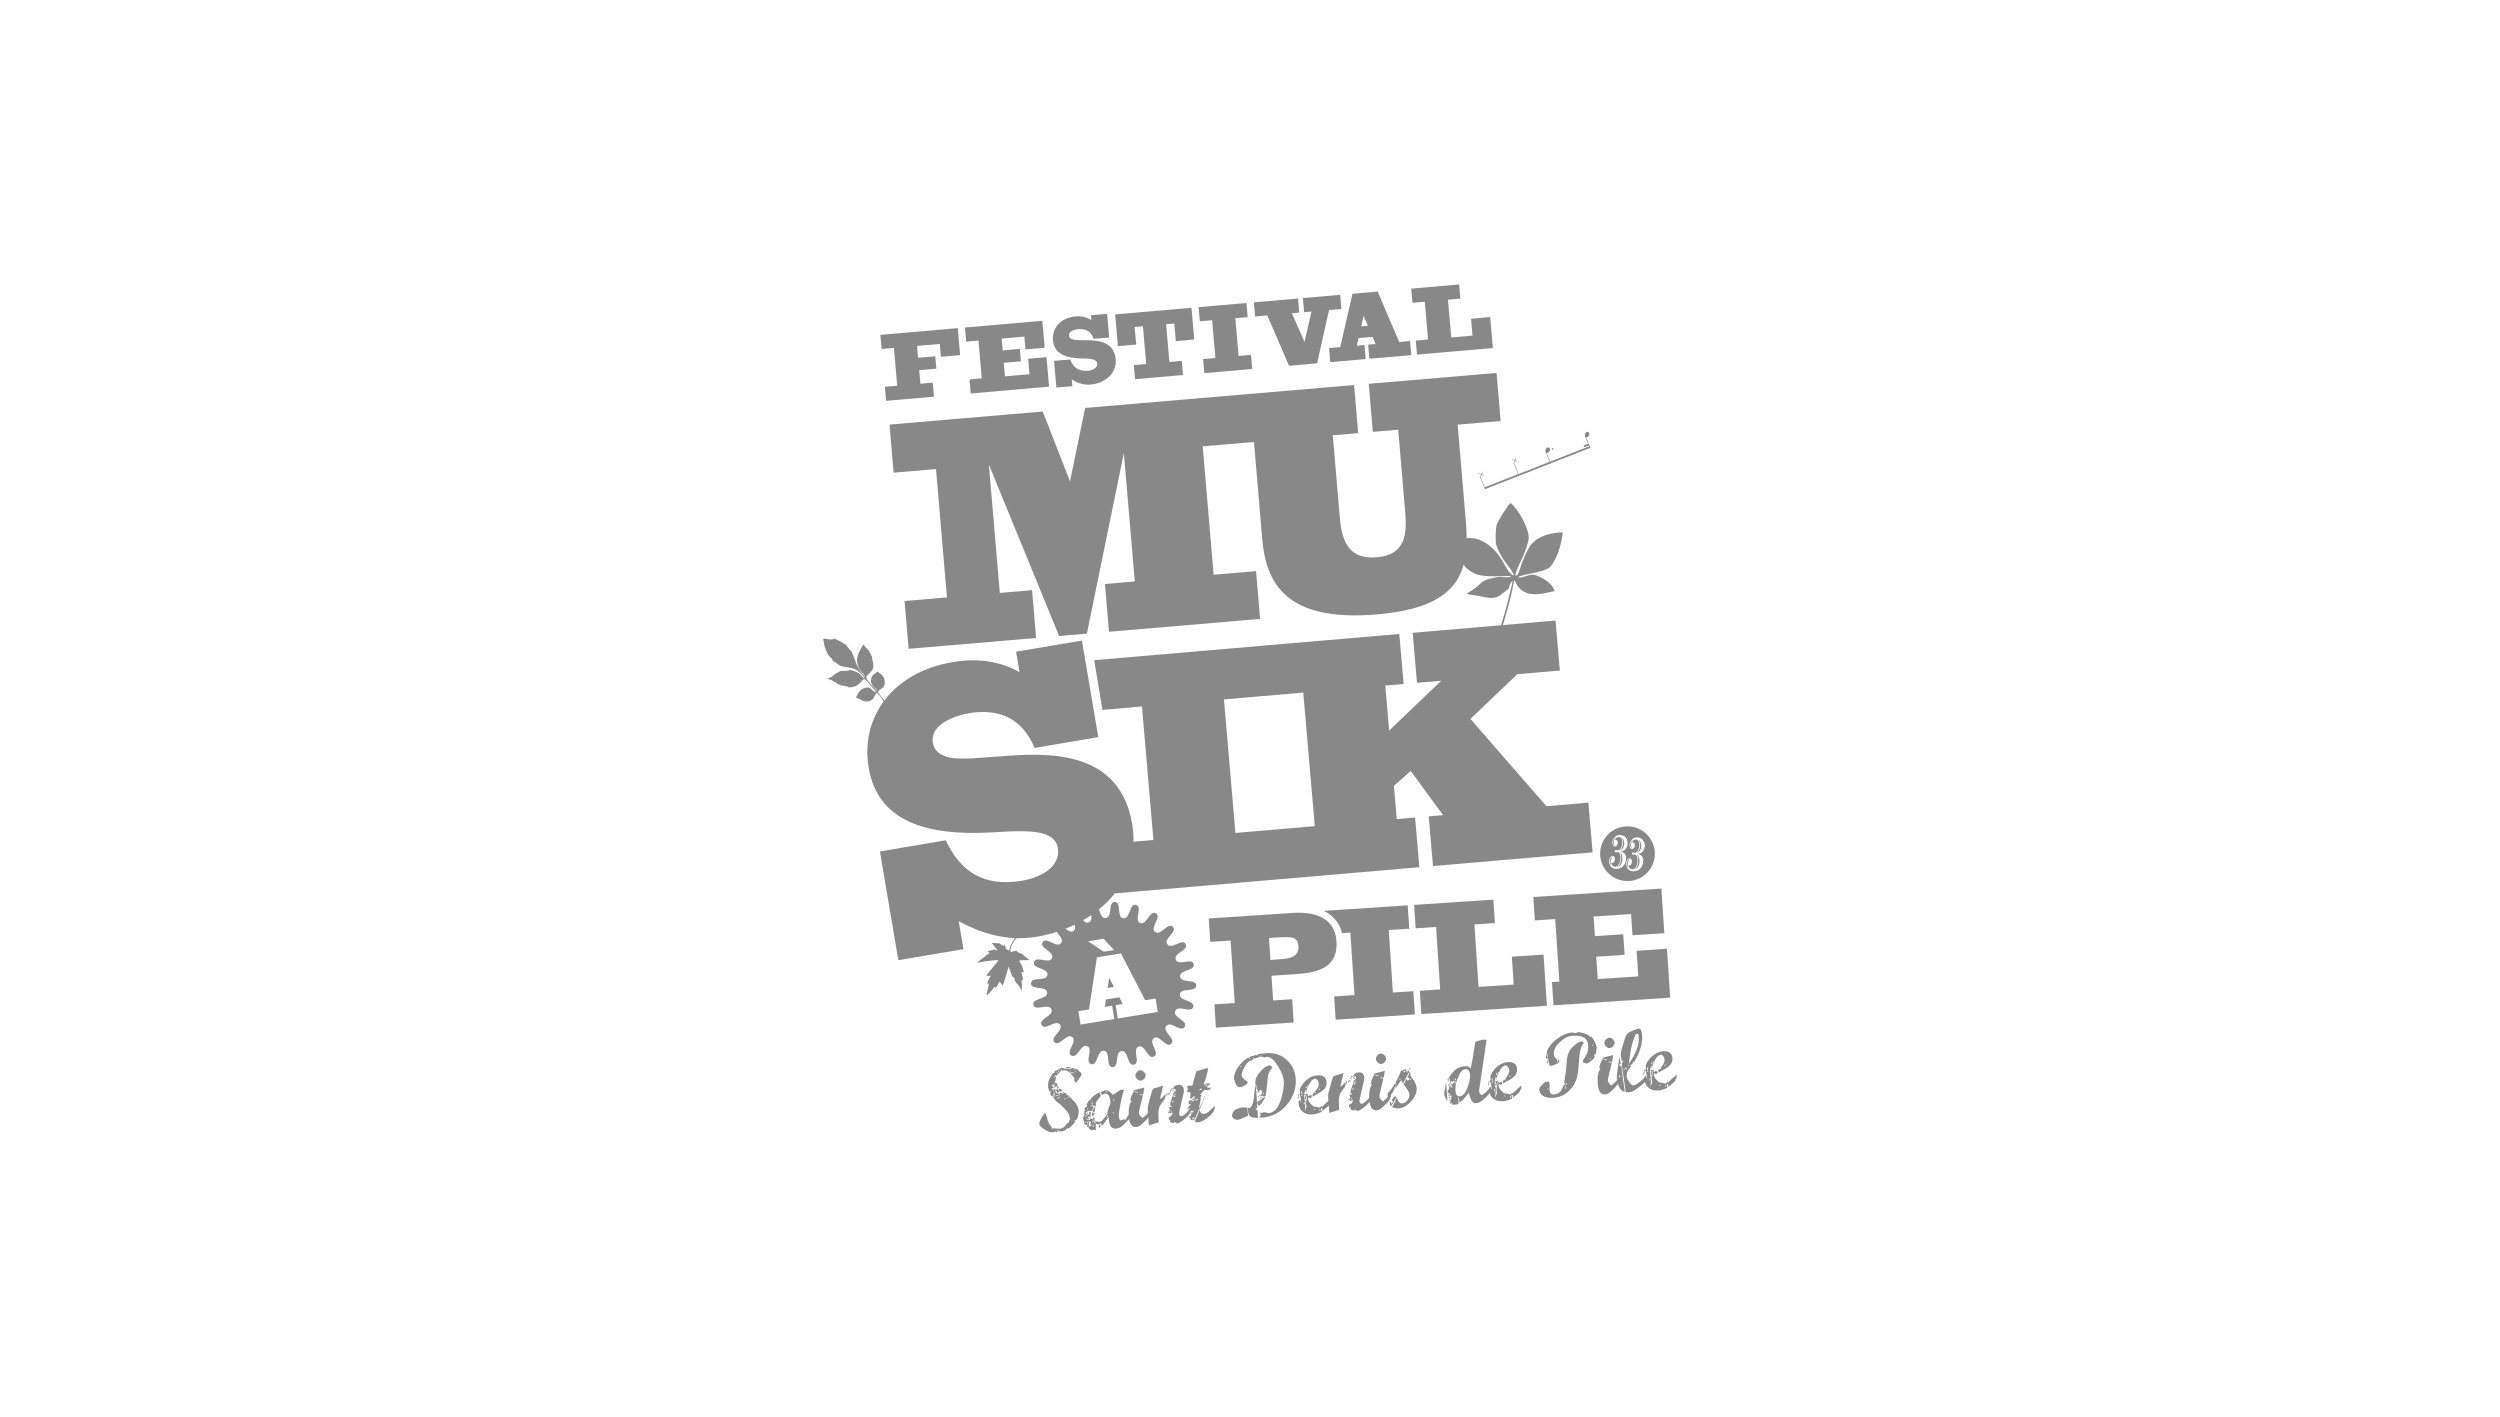 <?xml version="1.0" encoding="UTF-8"?> <svg xmlns="http://www.w3.org/2000/svg" id="Calque_2" data-name="Calque 2" viewBox="0 0 150 85"><defs><style> .cls-1 { fill: none; } .cls-2 { fill: #888; } </style></defs><rect class="cls-1" y="0" width="150" height="85"></rect><g><g><path class="cls-2" d="m90.631,30.181c.442.322,1.221,1.65,1.072,2.264-.236,1.003-.767,1.67-.779,2.103.299-.072.164-.483.794-1.654.525-.96,1.992-.96,2.05-.947-.183,1.426-.701,2.034-.82,2.113-.467.319-1.448.352-1.872.562.221.144.683-.256,1.084-.104.452.174.957.46,1.121.951-.488.058-1.948.663-2.401-.682-.079.217-.107.481-.222.954-.216.904-.305,1.113-.54,1.969-.069.257.008.663-.342.549.154-.211.445-1.251.667-2.064.13-.507.318-1.327.318-1.327-.113.03-.177.23-.24.455-.641.441-.619.727-1.796.434-.141-.034-.61-.06-.728-.144.526-.298.666-.436.798-.573.281-.284.598-.324,1.011-.411.332-.066.685.088.874-.053-.298-.051-1.535.094-2.095-.124-.409-.16-.724-.39-.989-.926-.173-.351-.244-.47-.41-.823-.054-.128-.268-.134-.301-.279.805.024,1.419-.473,2.414.264.961.713,1.026,1.668,1.534,1.847-.105-.453-.677-.76-1.059-1.838-.048-.137-.062-1.078.058-1.298.23-.446.634-1.064.799-1.22"></path><path class="cls-2" d="m60.565,57.039c-.033-.312.51-1.209.873-.923l-.037.034c-.396-.088-.862.647-.758.975.059.018.311-.133.392-.056-.079.062.377.206.377.206-.095.012.132.133.361.328-.472-.001-.599.018-.604.035-.024.063.076.157.116.243.084.174.084.278.148.464-.051-.018-.1-.026-.152-.026l.114.465c-.204-.041.006.346-.118.686-.031-.293-.255-.398-.359-.58-.066-.109-.052-.339-.172-.273l-.231-.614s-.308,1.093-.36,1.131c-.038-.052-.182-.243-.182-.243,0,0-.163.34-.23.377-.023-.027-.044-.049-.076-.066-.032.089-.382.47-.426.511,0-.039-.049-.009-.049-.009l.141-.682c-.035-.008-.064-.005-.096.002-.027-.067.214-.478.214-.478l-.262.013c-.012-.099.697-.845.715-.948-.107-.034-1.179.111-1.297.171.037-.062.445-.38.514-.388-.038-.066.238-.178.238-.178.001-.057-.103-.148-.103-.148l.428-.1c.051.042.153.09.171.054l-.35-.448.476.028s.284.251.283.099c.068.048.078.124.062.194.074.085.191.128.237.144"></path><path class="cls-2" d="m56.161,28.14l.655,7.705-2.544.216.244,2.867,7.651-.65-.243-2.868-1.936.165-.656-7.705,4.215,10.29,1.666-.142,2.219-10.837.655,7.705-1.792.152.244,2.867,9.067-.771-.244-2.867-2.544.217-.655-7.705.566-.048v.001l2.509-.214.495,5.823c.229,2.688,1.471,4.983,6.864,4.524,4.874-.414,5.623-2.427,5.359-5.527l-.498-5.859,2.58-.219-.245-2.885-7.669.652.245,2.885,1.523-.13.385,4.534c.108,1.254.342,2.949-1.666,3.12-2.06.175-2.151-1.532-2.261-2.822l-.383-4.497,1.523-.13-.245-2.885-6.784.578-9.354.796-.906,4.408-1.638-4.192-9.193.782.246,2.885,2.544-.217h0s0-0.0 0-0Zm39.142,20.018l-2.516.217-4.561-5.24,2.811-2.682,2.553-.219-.257-3.001-8.572.736.257,2.999,1.454-.124-3.123,2.99-.232-2.701,1.1-.095-.259-3-8.151.7-10.156.872.494,2.984,2.372-.208.688,8.013-1.196.103c.007-.346-.019-.704-.082-1.076-.72-4.25-4.68-4.285-7.471-4.077l-1.831.134c-.963.052-2.467.175-2.652-.92-.211-1.245,1.727-1.794,2.779-1.84,1.754-.076,2.74.794,3.325,2.152l3.82-.647-.983-5.796-3.95.67.207,1.223c-1.218-.677-2.571-.845-4.01-.601-3.585.607-5.56,3.283-5.039,6.352.57,3.37,3.751,4.024,7.061,3.882l1.335-.072c1.077-.028,2.763-.115,2.948.981.193,1.137-1.023,1.785-2.138,1.974-2.253.382-3.684-.501-4.584-2.425l-3.95.67,1.106,6.525,3.907-.663-.283-1.674c1.773.959,3.309,1.161,4.704.925,1.753-.297,3.545-1.189,4.66-2.597l9.644-.828,8.628-.741-.256-2.981-1.099.094-.172-1.994,1.012-.894,1.936,2.649-.858.073.256,2.982,9.578-.822-.256-2.983h0s-0.0 0-0.0 0Zm-19.026,1.635h0l-2.152.185-.688-8.013,2.151-.185,2.609-.224.689,8.012-2.609.224s-0,0-0,0Z"></path><path class="cls-2" d="m76.386,60.029l1.142-.076.092,1.396-4.666.307-.091-1.395,1.221-.08-.248-3.75-1.22.08-.094-1.403,5.041-.333c1.151-.076,2.526.183,2.626,1.7.104,1.57-1.092,1.885-2.427,1.973l-1.474.097.098,1.483 0.0 0v-0Zm-.161-2.433l.314-.021c.593-.039,1.416-.041,1.366-.791-.036-.55-.32-.601-1.279-.537l-.488.032.087,1.316s0,0,0,0Z"></path><polygon class="cls-2" points="90.822 59.075 90.711 57.401 92.612 57.276 92.815 60.345 85.281 60.842 85.189 59.447 86.41 59.366 86.163 55.617 84.941 55.697 84.849 54.293 89.601 53.979 89.694 55.384 88.465 55.465 88.712 59.214 90.822 59.075"></polygon><polygon class="cls-2" points="93.209 60.319 93.117 58.923 93.561 58.894 93.314 55.145 92.093 55.225 92 53.821 99.682 53.314 99.859 55.991 97.949 56.117 97.865 54.844 95.616 54.993 95.693 56.169 97.394 56.057 97.476 57.287 95.775 57.399 95.863 58.742 98.297 58.582 98.195 57.047 100.018 56.926 100.212 59.857 93.209 60.319"></polygon><path class="cls-2" d="m84.554,55.723l-.093-1.404-5.037.333c.57.271.948.723,1.101,1.336l.497-.032.247,3.749-1.22.081.092,1.395,4.753-.314-.093-1.395-1.229.081-.247-3.749s1.23-.081,1.23-.081h-0Z"></path><path class="cls-2" d="m94.997,63.551l-.02-.04-.018.009.019.032s.019-.001.019-.001Zm.154.031l-.003-.051-.023.002.003.05.023-.001h0Z"></path><polygon class="cls-2" points="53.168 24.051 53.094 23.207 53.832 23.142 53.635 20.877 52.897 20.94 52.822 20.092 57.466 19.687 57.607 21.306 56.453 21.406 56.386 20.637 55.026 20.755 55.088 21.466 56.116 21.378 56.181 22.121 55.153 22.21 55.223 23.022 55.966 22.957 56.04 23.8 53.168 24.051"></polygon><polygon class="cls-2" points="58.243 23.609 58.169 22.765 58.907 22.7 58.709 20.434 57.972 20.499 57.898 19.65 62.542 19.246 62.682 20.864 61.528 20.965 61.461 20.195 60.101 20.314 60.163 21.025 61.191 20.935 61.256 21.679 60.228 21.768 60.298 22.58 61.769 22.452 61.688 21.524 62.79 21.428 62.944 23.199 58.243 23.609"></polygon><path class="cls-2" d="m65.485,19.212l-.027-.3.97-.085.124,1.423-.939.081c-.114-.34-.336-.57-.763-.587-.255-.01-.735.085-.709.391.023.269.389.269.623.274l.447.004c.68.005,1.639.091,1.729,1.135.083.944-.749,1.462-1.513,1.529-.343.029-.71-.05-1.122-.317l.036.411-.959.084-.14-1.603.969-.084c.181.483.51.725,1.063.677.273-.023.581-.157.557-.436-.024-.268-.433-.281-.695-.295l-.324-.009c-.806-.031-1.562-.252-1.634-1.079-.066-.754.465-1.363,1.345-1.44.353-.031.678.037.96.224"></path><polygon class="cls-2" points="68.772 21.841 68.575 19.575 68.079 19.619 68.171 20.673 67.075 20.768 66.909 18.865 71.489 18.467 71.655 20.37 70.549 20.465 70.456 19.412 69.966 19.454 70.163 21.721 70.907 21.655 70.981 22.499 68.102 22.75 68.029 21.907 68.772 21.841"></polygon><polygon class="cls-2" points="71.916 18.429 74.789 18.179 74.862 19.028 74.119 19.092 74.316 21.358 75.06 21.294 75.133 22.137 72.261 22.388 72.187 21.545 72.925 21.48 72.727 19.214 71.99 19.278 71.916 18.429"></polygon><polygon class="cls-2" points="75.231 18.141 77.881 17.91 77.956 18.758 77.513 18.796 78.273 20.515 78.688 18.695 78.246 18.733 78.172 17.885 80.411 17.689 80.485 18.538 79.742 18.603 79.028 21.798 77.341 21.945 76.037 18.925 75.305 18.99 75.231 18.141"></polygon><path class="cls-2" d="m81.149,17.625l1.513-.132,1.288,3.027.654-.057.073.843-2.514.219-.074-.844.448-.039-.185-.43-.838.072-.104.456.459-.04.074.844-2.125.185-.073-.844.669-.058s.735-3.202.735-3.202Zm.527,1.956l.395-.034-.254-.595s-.141.629-.141.629Z"></path><polygon class="cls-2" points="88.35 20.136 88.263 19.125 89.411 19.025 89.573 20.88 85.019 21.276 84.945 20.433 85.683 20.369 85.486 18.103 84.748 18.167 84.674 17.318 87.547 17.068 87.621 17.917 86.878 17.981 87.075 20.248 88.35 20.136"></polygon><path class="cls-2" d="m92.935,26.855h0c-.029-.014-.063-.012-.093,0-.039.016-.076.051-.098.097-.023.049-.028.101-.014.142l-.001 0.0.3.721.03-.012-.265-.639c.027.011.059.009.086-.002v-.001c.039-.017.075-.05.097-.097.025-.052.028-.108.011-.152-.011-.025-.028-.046-.053-.058"></path><path class="cls-2" d="m95.298,25.92h0c-.029-.015-.063-.013-.094-0-.039.016-.075.051-.097.097-.024.048-.028.1-.014.143h-0l.299.721.03-.013-.265-.639c.027.01.057.01.086-.003.039-.016.075-.051.098-.097.025-.052.028-.108.01-.152-.01-.025-.028-.045-.053-.057"></path><path class="cls-2" d="m93.206,26.916c.011.027-.001.058-.028.07-.027.011-.059-.002-.07-.029-.011-.026.002-.059.028-.07.028-.011.059.002.07.029"></path><polygon class="cls-2" points="89.103 29.347 89.061 29.245 95.381 26.767 95.423 26.868 89.103 29.347"></polygon><polygon class="cls-2" points="95.054 26.831 95.011 26.73 95.319 26.616 95.361 26.717 95.054 26.831"></polygon><polygon class="cls-2" points="90.723 27.576 90.734 27.549 91.058 27.684 91.048 27.71 90.723 27.576"></polygon><polygon class="cls-2" points="91.109 28.504 90.812 27.791 90.948 27.46 90.949 27.46 90.976 27.472 90.843 27.791 91.135 28.492 91.119 28.528 91.109 28.504"></polygon><polygon class="cls-2" points="88.715 28.412 88.725 28.385 89.05 28.519 89.039 28.545 88.715 28.412"></polygon><polygon class="cls-2" points="89.1 29.338 88.803 28.625 88.94 28.295 88.967 28.307 88.835 28.625 89.127 29.327 89.1 29.338"></polygon><path class="cls-2" d="m51.806,38.658c.04.113.302.345.302.345,0,0,.142.258.225.438-.038.188.135.324.042.669-.06.226-.316.296-.394.519-.052.14.385.536.64.815.03-.096-.107-.115-.189-.227-.11-.147-.27-.308-.1-.652.056-.112.242-.172.315-.276.344.235.459.377.435.736-.019.334-.503.365-.375.551.174.255.41.445.804,1.077.091.144.23.15.176.342-.104-.056-.126-.167-.244-.352-.214-.334-.324-.411-.443-.59-.195-.314-.335-.44-.353-.455-.15-.102-.132.314-.405.439-.391.176-.653-.133-.886-.186.195-.344.208-.465.57-.583.344-.112.402.254.639.27-.022-.076-.642-.812-.712-.796-.108.025-.178.221-.438.383-.171.105-.454.11-.496.131.069-.109-.635-.069-.768-.323-.252-.004.046-.055-.488-.198,0,0,.11-.096.17-.085.147-.088.215-.197.584-.387.046-.025.561.024.571-.078.075.064.258.022.551.216.183.129.195.297.342.278-.523-.643-.629-.555-1.343-.695-.222-.044-.297-.187-.603-.36.051-.095-.125-.183-.196-.265-.084-.095-.303-.583-.292-.741.007-.127-.097-.219-.023-.304,0,0,.606.119.58-.001.158.005.691.331.741.376-.026-.12.24.376.326.36.279.574.306,1.063.839,1.558-.086-.257-.398-.266-.486-.918-.04-.318.152-.636.385-1.033"></path><path class="cls-2" d="m64.895,64.466c.003.03-.046.112-.147.248-.099.135-.15.213-.15.232l-.095.007c-.003-.042.003-.07.018-.085-.018-.008-.045-.022-.08-.045-.002-.026.012-.061.042-.106-.16-.21-.245-.321-.255-.331-.117-.115-.248-.168-.394-.158-.024.002-.047.006-.069.015-.022.008-.034.013-.041.013-0-.012.002-.032.009-.058.007-.017.004-.029-.008-.037-.241.299-.398.451-.47.456-.044.003-.066.007-.066.012.022.011.053.014.093.009.04-.005.066-.014.078-.027-.005.048-.013.098-.019.148-.008.054-.027.104-.055.149.002.03.007.049.017.057.028-.031.053-.038.075-.018-.013-.012-.033-.001-.061.031.016.012.05.016.098.009.002.023.009.06.021.111.012.051.019.088.021.113.019.016.053.023.102.019-.051.051-.077.083-.075.096l-.096-.089.056.046c-.022-.066-.034-.1-.036-.1-.061.004-.106.041-.135.11v-.154c-.001-.065-.009-.122-.023-.17-.027.065-.039.12-.036.164-.002-.025-.036-.035-.102-.03-.023.002-.032-.002-.026-.012.005-.01,0-.015-.016-.014.009.022.035.052.079.089.044.036.072.069.085.098-.03.007-.086.035-.169.083l.039.032c.013-.017.019-.032.018-.048.009.006.019.018.029.033.01.016.02.028.029.036.011-.017.016-.032.016-.048.005-0.0.013.003.023.008.01.006.027.009.05.007.032-.003.032-.017-.001-.044.035.016.06.024.076.023-.005.004-.015.031-.029.082.032.067.037.115.019.147l.042.036c.008-.009.018-.016.031-.021.011-.006.022-.013.03-.022-.011-.033-.04-.08-.087-.142.015-.01.04-.028.073-.055-.03-.025-.045-.047-.046-.07.036.018.089.051.16.099.004-.005.009-.021.012-.047.003-.025.015-.048.033-.066-.009.007-.016.015-.021.021-.006.006-.007.01-.003.012.006.003.018.005.037.003.037-.002.09.041.16.129-.03.006-.06.011-.091.017-.05.016-.078.043-.084.082.005-.005.007-.01.007-.013,0-.005-.01-.011-.027-.017-.018-.005-.031-.012-.039-.018-.011.014-.032.039-.061.072l.005.061c.036-.01.099-.031.188-.063.069-.025.126-.038.172-.041.005,0,.006.005.001.018-.005.02-.004.039.006.055.016-.008.039-.027.07-.055.072.062.118.126.14.192.013-.019.019-.035.018-.049.24.234.385.381.435.443.139.172.214.346.226.522.005.071-.007.17-.035.295-.028.126-.057.2-.087.225-.068.017-.101.03-.1.039.003.004.016.005.037.003-.009-.001-.05.019-.123.061.013.011.054.014.126.009-.245.28-.391.421-.436.424-.023.002-.032-.003-.027-.014.006-.016.006-.028,0-.034-.125.142-.264.219-.415.229-.012.001-.049-.01-.11-.034-.06-.025-.113-.035-.159-.032.005.011.019.029.044.056.008-.01.02-.011.036-.005.022.009.034.014.038.013-.042.003-.074.018-.097.043l-.059-.045c-.058.022-.139.035-.243.043-.11.008-.261-.051-.454-.177-.193-.126-.292-.229-.298-.31-.006-.081.031-.194.111-.341.06-.095.119-.192.178-.289l.089-.007c.043.068.049.121.016.16.011.01.035.014.072.011-.001.034-0.0.066.002.098.011.163.105.35.283.565-.006.027-.007.058-.004.093.05-.003.059-.019.025-.047.025-.001.07.003.136.012.065.009.11.014.132.012.021-.001.03.003.025.014-.008.017-.008.028,0,.034.011-.017.016-.032.015-.048.012-.001.036.001.072.005.035.004.065.006.087.004.09-.006.179-.046.27-.121.018-.015.054-.063.109-.14.045-.063.078-.096.102-.097.022-.002.034.002.035.012,0,.01.003.014.008.014.003-.11.038-.192.105-.248-.008-.007-.022-.015-.043-.023.002-.023.002-.046,0-.069-.009-.133-.086-.28-.229-.441-.103-.106-.205-.212-.307-.32-.074-.054-.149-.109-.223-.164-.125-.103-.189-.204-.19-.304-.029.035-.034.066-.015.091,0,.002-.01-.012-.032-.041-.022-.029-.032-.059-.035-.089.019-.002.041.001.064.007.023.007.038.01.043.009.003-.003.013-.009.03-.015.007-.003.01-.016.008-.04-.001-.021-.017-.026-.048-.018-.056.018-.088.027-.099.028-.052.004-.091-.013-.115-.05-.021-.03-.027-.065-.017-.102-.01-.009-.032-.059-.066-.148-.042-.1-.065-.173-.067-.217-.01-.135-.003-.245.019-.332.041-.164.143-.344.303-.541.002-.002.017-.003.046-.005.03,0,.043-.006.043-.017-0-.009-.012-.022-.034-.037.012-.001.036-.022.073-.063l.053.046c.016-.017.01-.038-.017-.062.219-.105.337-.159.353-.16.02-.001.043.005.07.02.028.015.052.022.073.02.021-.002.031-.007.031-.015-0-.009.01-.014.031-.016.021-.002.041-.011.06-.03.019-.018.039-.027.06-.028.027-.002.099.012.217.042-.012.01-.027.059-.046.146.056-.058.082-.105.08-.142.015.012.039.019.073.018.044.001.075.003.093.01l.078.068.077-.005c.005.011.053.056.148.133.083.069.127.131.131.183m-1.855,1.088l-.007-.092-.042.003.006.092.042-.003Zm.208-.13c-.056.003-.096.019-.121.045.016-.001.035-.007.059-.02.017.015.027.047.031.095.013-.03.024-.071.031-.12m.07.254c-.04-.014-.062-.058-.067-.134-.013.02-.033.05-.062.089.028.048.071.062.129.044m.017-1.13l-.003-.045-.066.005.003.044.066-.004Zm.056,3.235l-.013.035-.065-.027.011-.035.067.027s0,0,0,0Zm.103-2.047l-.003-.045-.118.009.003.044.118-.008Zm-.029-1.337l-.005-.066-.045.003.005.066.045-.003Zm.055,1.521l-.066-.117-.034.016.062.104s.037-.003.037-.003Zm.024-1.637l-.003-.042-.066.004.003.042.066-.005Zm.042,1.179l-.069-.046-.018.036.066.043s.021-.033.021-.033Zm.017.189l-.034-.022-.056.081.036.019s.053-.078.053-.078Zm.017.181c-.016.001-.032-.01-.05-.033-.025.002-.035.026-.032.074.007-.001.02-.007.04-.02.019-.013.034-.019.042-.02m.024-1.629c-.041.003-.064-.011-.066-.043l.006.073c-.002-.015.019-.025.06-.03m-.003,2.011l-.042.003-.007-.092.042-.003s.007.092.007.092Zm.1,1.592c-.041-.001-.06.007-.06.022-.001-.016-.005-.052-.012-.11.047.039.071.069.072.088m.049-2.188l-.002-.042-.095.006.003.043s.094-.006.094-.006Zm.144,2.038c-.024.028-.058.043-.099.046.003.054-.001.082-.014.083-.008-.001-.018-.005-.03-.014.015-.017.024-.055.027-.113.005.003.044.002.116-.003m.012-1.766l-.036-.022-.052.091.034.024s.054-.094.054-.094Zm.292-1.78l-.003-.043-.367.049.003.044.366-.051Zm-.159,3.348l-.059.064-.028-.024.059-.065s.028.025.028.025Zm.059-1.622l-.016-.036-.082.035.003.036s.095-.035.095-.035Zm.099-1.54l-.037-.068-.033.015.036.056.034-.003Zm.003,3.277l-.045.003-.006-.092.044-.003s.007.092.007.092Zm.116-3.195l-.002-.042-.118-.021.003.042.118.021s0,0,0,0Zm.062-.028l-.035-.011-.027.065.035.013.027-.068Zm.02,2.807l-.045.003-.01-.14.045-.003s.01.139.01.139Zm.056-2.99l-.002-.041-.092.006.003.041.092-.006h0Zm.065.139l-.016-.036-.058.036.003.037.071-.037h0Z"></path><path class="cls-2" d="m67.858,67.035c-.15.153-.299.305-.447.456-.147.14-.297.216-.451.226-.169.012-.292-.066-.371-.233-.014-.033-.027-.101-.04-.205-.016-.121-.03-.206-.045-.257-.038.056-.154.222-.345.501-.039.003-.074-.011-.106-.041.037-.003.055-.018.052-.046-.022-.006-.063-.02-.125-.042l-.012.096c.019.018.059.043.119.073-.013.011-.029.01-.048-.005-.019.037-.06.084-.122.144.03-.064.021-.117-.024-.157l.062.048c-.005-.035-.008-.068-.012-.102-.018-.022-.036-.043-.055-.065-.027.002-.038.02-.035.056-.011.001-.022-.009-.034-.027-.015-.026-.025-.042-.032-.048-.003.016-.013.044-.032.084-.018.041-.027.069-.025.084.001.019.015.031.041.034-.025.021-.036.049-.033.086.004.039.023.07.056.093-.148-.002-.251.008-.307.029l-.081-.052c-.058-.028-.088-.061-.091-.096-.002-.021.006-.045.021-.07-.026.001-.072.014-.137.038.008-.022.023-.053.046-.095-.045-.045-.1-.067-.165-.062-.002-.04-.017-.102-.043-.185-.027-.082-.04-.134-.041-.153-.008-.123.023-.211.094-.265-.001-.023-.011-.034-.031-.032-.012.001-.018-.012-.016-.04.001-.031.014-.053.038-.067-.003-.039-.02-.04-.051-.005.016-.066.03-.133.047-.202.03-.072.087-.127.171-.162-.04-.037-.06-.063-.061-.081.008-.032.036-.083.084-.151.064-.087.1-.138.108-.15.003.042.014.069.035.083-.027-.135.156-.315.549-.541.001.016.014.045.038.087.024.043.037.076.039.101.003.047-.046.128-.149.241-.102.114-.153.209-.153.286.046-.003.067-.025.064-.065-.086.237-.125.406-.119.505-.003.001-.023.022-.061.065-.03-.026-.046-.062-.05-.107-.002-.032.014-.075.046-.131.034-.055.069-.095.106-.121-.011-.008-.024-.018-.039-.03-.015-.012-.027-.022-.037-.031-.008.009-.023.017-.047.023-.023.006-.039.014-.047.023l.059.052c-.015.028-.03.054-.044.082-.025.052-.035.102-.032.15.001.012.003.024.006.037-.04-.032-.076-.047-.11-.045-.018.002-.044.011-.077.026-.019.01-.03.009-.028-.005 0-.013-.007-.027-.024-.041-.038-.003-.061.032-.072.105-.023.001-.063.013-.122.035.022.009.045.031.068.064.045.069.069.105.071.106.018-.021.011-.045-.021-.073.069-.004.103,0,.104.014l.034-.047c-.008-.004-.019-.021-.038-.05-.016-.018-.028-.027-.039-.026.071-.005.117-.032.137-.081.004.058.015.095.034.111.015-.018.021-.038.02-.059-.042.103-.059.206-.052.31-.031-.007-.071-.022-.123-.047l-.038.045c.021.009.04.03.055.065.021.052.04.088.058.11.037-.043.04-.078.008-.106.036-.005.089.009.156.039.019-.01.037-.034.054-.072.016-.038.033-.063.05-.074.008.056.019.111.03.167.011.065.044.117.098.16.022-.024.016-.051-.016-.079.065.049.131.071.198.066.096-.006.192-.079.288-.216.14-.198.21-.297.212-.297.013-.014.007-.028-.019-.043.016-.063.043-.158.08-.284.007-.025.031-.082.07-.172.029-.065.042-.11.041-.137-.026-.38-.141-.564-.344-.55-.025.002-.051.015-.08.037-.042.035-.064.053-.07.058-.001-.002-.037-.061-.108-.18.18-.074.275-.112.285-.112.111-.007.207.028.29.104.059.058.117.114.176.17.054-.03.151-.095.293-.195.106-.076.169-.114.19-.113l.174-.012c-.068.239-.136.523-.205.852-.074.37-.108.612-.1.728.014.186.052.277.117.273.07-.005.145-.038.223-.098.004.058.017.093.039.106.04-.076.081-.15.12-.223.071-.116.142-.187.212-.215l.017.239 0-0h-0Zm-2.747-.364l-.005-.074-.047.003.006.074.047-.003Zm.073.625l-.04-.013-.032.074.041.016.032-.077s0-0,0-0Zm.006-.295l-.005-.077-.048.003.006.076s.047-.003.047-.003Zm.147.159l-.171-.053.003.043.151.051.017-.041s0,0,0,0Zm-.054-.358l-.014.04-.073-.029.01-.043.077.032Zm.04.499l-.029-.035-.093.073.024.036s.098-.073.098-.073Zm-.042.196l-.04-.08-.039.019.039.063s.04-.003.04-.003Zm-.006-1.027l-.061.06c-.011 0-.013.008-.007.024.011.025.016.039.017.045-.001-.009.008-.03.025-.064.019-.033.027-.054.026-.065m.243.992c-.049.003-.08.013-.093.028l-.044-.036c.037-.043.062-.059.073-.05-.005-.069-.019-.113-.044-.135-.022.023-.051.056-.087.1l.014.207c.071.001.105.001.103.001-.001-.019.01-.038.034-.058.024-.019.039-.038.045-.056m-.024-1.142c-.01.001-.029-.002-.055-.008-.026-.006-.044-.009-.055-.008.02.01.049.028.088.055l-.051.067c.051-.028.075-.063.072-.105m.173.464c-.015.052-.041.117-.079.193l-.062-.051c-.019.011-.027.026-.027.044-.001-.021.005-.059.018-.114s.018-.096.016-.124c.043.038.087.055.134.052m-.109-.534l-.007-.103-.048.003.007.103s.048-.003.048-.003Zm.007.11l-.005-.073-.047.003.005.073s.047-.004.047-.004Zm.038.968l-.039-.064-.04.003.04.08.038-.019Zm.02.286l-.009-.131-.047.003.008.131.048-.003Zm.083.095l-.013.04-.103-.043.013-.04.103.043Zm-.002-.417c-.022-.02-.045-.047-.067-.083-.024-.035-.038-.056-.046-.063.005.068.025.127.06.176-.028.034-.043.068-.04.101.022-.033.054-.076.094-.131m.065.093l-.018-.035-.064.036.003.041.08-.042Zm.677-1.886l-.018-.038-.064.039.003.039.079-.04s0,0,0,0Zm.029,1.525l-.006-.103-.047.004.006.102.047-.003s0,0,0,0Zm.347-.219l-.005-.073-.048.003.005.074s.047-.003.047-.003Zm.045-.756c-.023-.039-.05-.086-.078-.142l.008.121c.014-.001.038.006.07.022m.223,1.498l-.079.04-.003-.042.064-.036s.018.038.018.038Z"></path><path class="cls-2" d="m69.024,66.632c.006.022.011.045.012.07.011.151-.094.334-.316.551-.132.129-.223.212-.274.252-.095.071-.188.111-.277.117-.263.018-.41-.198-.441-.647-.03-.429.025-.729.165-.899-.019-.013-.037-.019-.056-.018l-.007-.09c-.002-.019.017-.087.057-.204.047-.132.093-.211.137-.237-.012-.019-.027-.027-.044-.026.035-.002.05-.036.046-.101.002.009.014.026.035.053.002,0,.003-.002.005-.006.002-.003.001-.015-.002-.034-.002-.011.009-.017.034-.019.024-.002.105-.021.241-.058.162-.047.272-.076.327-.089-.017.052-.034.148-.049.288-.008.083-.042.144-.099.182.019.012.037.018.054.017-.163.628-.241.979-.236,1.054.006.084.074.184.206.298.164-.124.325-.277.481-.456m-.742-1.096l-.2-.062.002.04.185.064s.013-.041.013-.041Zm.462-1.031c.005.066-.023.135-.082.21-.059.076-.124.114-.194.119l-.087.006c-.161-.074-.246-.171-.255-.291-.005-.073.023-.144.084-.216.061-.072.129-.111.205-.116.077-.005.152.029.224.103.066.068.101.129.105.185m-.232,1.15c-.011.001-.034-.001-.071-.007-.036-.005-.059-.008-.068-.007l.11.092c-.001-.015.009-.041.029-.078"></path><path class="cls-2" d="m69.906,65.677c.008.026.014.053.016.082.006.083-.033.182-.117.295-.125.167-.193.261-.203.279-.065.128-.098.302-.101.522-.001.066.008.227.025.485-.039.018-.237.079-.594.183l-.07-1.004c-.008-.086.038-.296.136-.63.079-.276.14-.464.18-.565.236-.066.44-.13.61-.193-.057.215-.114.454-.172.715l.007.102c.095-.073.189-.163.283-.27m.097-.085l-.017.186-.047.003.016-.186.048-.003s0-0,0-0Zm.206.033c-.061.004-.117.036-.17.097-.011-.044.027-.109.113-.195-.02.021-.012.047.023.078.015-.019.024-.043.027-.073l.007.094s0-0,0-0Zm-.069,1.147l-.006-.076-.047.003.005.076s.047-.003.047-.003Zm1.318-.34c.009.026.015.052.017.08.012.175-.107.372-.356.59-.222.197-.389.297-.502.302l-.082.006c.011-.003.029-.016.053-.039-.032-.003-.076-.024-.131-.062-.01.012-.013.038-.01.081-.033.002-.074-.007-.123-.026-.074-.028-.117-.043-.127-.044.03-.062.029-.115,0-.158-.009.009-.017.023-.025.042-.009.019-.017.033-.025.043-.015-.043-.022-.099-.022-.166.002-.104.002-.159.002-.167,0,.058.013.105.039.138.039-.045.045-.078.019-.1l.058.038c.054-.062.091-.133.112-.214l-.053-.043c-.037.002-.038.019-.005.05-.082.006-.126.011-.131.014.001-.006.002-.011.001-.016,0-.007-.003-.019-.006-.037-.004-.018-.006-.031-.007-.041-.003-.047.022-.087.074-.119-.05-.044-.078-.066-.084-.065-.001-.008.003-.026.01-.052.008-.026.011-.043.011-.052-.007,0,.012.002.059.006.03.003.056-.001.079-.014-.003-.033-.009-.054-.018-.062-.02.011-.03.026-.028.044,0-.005-.009-.022-.025-.053-.017-.029-.025-.057-.027-.083-.001-.019.027-.112.084-.278.06-.175.092-.292.097-.353.018-.027.052-.066.103-.115-.034-.028-.061-.03-.08-.008.005-.018.017-.045.037-.082.002.022.02.048.055.079.01-.008.019-.015.028-.02.008-.006.011-.023.01-.052-.003-.057-.02-.098-.048-.123-.01.038-.018.057-.025.057-.024.002-.041-.006-.048-.024-.007-.018-.02-.027-.037-.025l-.063.044-.081.048c-.001-.009.003-.027.011-.054.007-.027.011-.046.01-.056,0,.018.021.025.065.022.023-.002.044-.011.061-.028.028-.028.047-.046.058-.051-.032-.028-.06-.028-.085,0,.148-.09.261-.137.339-.142.214-.015.329.103.347.354.002.023-.047.249-.149.677-.1.429-.15.656-.148.681.008.119.054.177.139.17.075-.005.189-.087.34-.243.136-.141.215-.241.236-.299m-1.224.708l-.102.007-.004-.047.103-.007s.003.048.003.048Zm.04-1.646l-.036.026-.072-.094.036-.028s.073.096.073.096Zm.023,1.142l-.04-.01-.03.073.038.013s.031-.076.031-.076Zm.124-.584l-.031-.024-.088.101.029.027s.09-.104.09-.104Zm.009-.669l-.063.077-.028-.031.061-.07s.031.024.031.024Zm.159,1.181c-.001.002-.003.003-.005.005-.053.003-.123.009-.212.018.008-.052.022-.078.04-.08.022.02.055.032.1.039.045.005.07.011.078.019m-.052-.761c-.054-.07-.102-.103-.142-.101l.007.105c.1-.007.145-.008.135-.004m.013-.191c-.009.001-.03.007-.066.019-.035.012-.057.019-.066.019.01.008.027.015.052.019.025.005.042.011.051.019-.001-.016.009-.041.029-.076m.017,1.685l-.047.003-.007-.099.047-.003.007.1Z"></path><path class="cls-2" d="m72.878,66.364c.005.018.007.037.009.058.012.178-.112.376-.373.594-.247.203-.462.312-.646.324-.104.007-.161-.018-.172-.078-.014.022-.022.042-.02.06.405-.994.621-1.523.648-1.588-.006,0-.011.001-.016.001-.01.019-.235.528-.679,1.53-.021.001-.032-.001-.032-.009,0-.006.016-.028.048-.064-.025-.011-.057-.011-.095-.001-.054.014-.085.022-.094.022-.002-.035-.022-.083-.06-.143-.052-.08-.08-.126-.086-.143.046.039.09.058.13.055-0-.03.007-.055.021-.077.015-.021.022-.034.022-.037-.001-.013-.02-.029-.057-.049-.003-.042.047-.091.148-.148-.04.041-.025.06.04.055l-.005-.074c-.015-.013-.053-.018-.117-.013-.03.002-.046-.002-.048-.013-.001-.01-.005-.015-.012-.015-.034.038-.052.054-.052.051-.006-.087-.006-.109 0-.066-.003-.026-.022-.038-.055-.036-.03.003-.05.01-.059.023-.005.007-.011.007-.021-.001.027-.069.037-.151.031-.246.003.054.016.088.036.104.025-.065.073-.117.142-.155-.002-.029-.045-.039-.129-.033l-.014-.202c.017.003.032.003.048.002.062-.005.125-.04.191-.109.087-.088.141-.139.161-.151.002-.002.003-.003.005-.003.002-.004-.001-.007-.009-.009-.007-.002-.023-.002-.047-.001-.046.003-.119.059-.218.166-.019-.031-.029-.068-.032-.111-.003-.039.001-.092.011-.159.01-.068.015-.111.013-.128-.044-.019-.109-.024-.194-.013-.001-.014.003-.051.012-.11.009-.06.013-.108.01-.145-.004-.054-.019-.097-.046-.129l.323-.022c.052-.196.132-.48.24-.854.388-.115.581-.173.579-.173l.14-.01c-.038.161-.076.323-.114.486-.052.212-.11.363-.175.454l.053.041c.039-.043.097-.067.172-.073.028-.002.068.002.12.013.052.01.088.015.109.014-.063.025-.156.089-.28.191.025.03.06.035.104.014.004.002.013.013.028.033.015.022.026.032.032.031l.088-.065c.001.01-.002.033-.01.073-.006.039-.01.064-.009.075-.114.004-.244.018-.39.04-.037.055-.104.134-.203.236-.016.011-.023.02-.022.028,0,.009.014.012.042.01.031-.002.049-.006.056-.014.007-.007.015-.011.022-.012-.029.044-.061.108-.095.194.006.016.01.034.011.055.004.046-.011.141-.043.287-.032.144-.046.25-.042.317.006.077.031.147.075.21.054.075.124.11.208.104.102-.007.218-.07.349-.188.097-.093.194-.186.29-.279m-1.478.175l-.003-.054-.087.007.003.052s.087-.005.087-.005Zm.087-.458c.001.011-.01.024-.032.04-.023.017-.034.03-.033.038.041-.044.064-.034.068.027.001-.001.003-.003.004-.005 0-.002-.001-.035-.006-.1m.074.658l-.048-.01-.037.079.049.015.036-.084v0h0Zm.055-.773c-.021.001-.059.031-.113.09.044-.004.083.007.116.031.041-.044.04-.085-.003-.121m.054,1.138c0-.01-.007-.023-.02-.038-.014-.015-.021-.027-.021-.036-.058.005-.085.033-.081.088.005-.001.03.001.074.003.021.002.038-.003.048-.017m.085-1.179l-.129-.031.003.045.11.029.016-.043Zm.137.019l-.034-.037-.122.111.031.04s.125-.114.125-.114Zm.209-.561c-.004-.058-.02-.086-.051-.084-.012.001-.03.018-.051.049-.034.046-.052.071-.054.073.012-.001.038-.007.079-.018.039-.012.065-.019.077-.019m.347-.33l-.037-.027-.104.111.032.029s.109-.113.109-.113Z"></path><path class="cls-2" d="m74.893,66.94c-.355.162-.561.245-.618.249-.087.006-.167-.016-.239-.067-.072-.05-.112-.116-.117-.196-.003-.044.018-.106.063-.187.058-.105.134-.17.225-.195.119-.059.236-.093.352-.101.021-.001.065.001.132.005.067.005.114.006.14.004.007.112.028.275.06.487m2.854-2.209c.038.549-.131,1.057-.508,1.523-.41.508-.939.778-1.585.81-.002-.007-.018-.012-.051-.017-.032-.005-.048-.014-.049-.028.006-.004.008-.032.004-.082.002.025.02.053.056.086.01-.01.011-.026.005-.05-.014-.042-.021-.065-.022-.073l.1.022c-.02-.007-.057-.054-.111-.143.096-.007.144-.013.144-.018-.003-.007-.011-.016-.025-.025.009.006.017.015.021.025.006.01.013.018.022.025.032-.036.055-.054.073-.055.019-.002.069.008.15.028.08.02.131.029.152.028.34-.023.594-.323.76-.896.117-.406.167-.75.147-1.033-.017-.245-.131-.539-.341-.882-.237-.39-.47-.578-.7-.562-.018.001-.037.007-.058.018-.021.01-.043.016-.064.018-.056.004-.086-.012-.088-.047l-.212.015c-.019.003-.064.019-.134.049-.07.03-.116.045-.137.046-.022.002-.041-.009-.056-.033-.014-.024-.029-.035-.043-.034-.015.014-.003.042.038.087-.002.002-.027.021-.076.058-.032.024-.058.036-.079.037-.132.01-.267.142-.406.399-.122.225-.18.382-.174.469.007.091.052.175.134.252.032.03.105.081.22.155l.006.091c-.047.043-.115.092-.206.146-.091.054-.152.083-.179.085l-.098.007c-.13.009-.241-.154-.335-.49-.014-.207.058-.432.218-.676.166-.254.385-.462.66-.624.008.018.018.037.027.055.012.025.028.035.047.034.012-.001.025-.006.039-.013l-.079-.069c.038-.043.074-.065.109-.068.014-.001.038-.007.071-.019.034-.012.063-.019.087-.018.012-.001.031-.008.056-.02.026-.012.052-.022.077-.027.028-.002.055.008.082.031.025-.002.035-.026.032-.074.135-.029.313-.05.532-.066.473-.032.877.104,1.212.408.324.296.501.675.533,1.135m-3.378.436l-.119-.021-.003-.045.118.024s.003.042.003.042Zm-.058,1.523l-.025.1-.035-.01.023-.087.037-.002Zm.184-2.684l-.093-.039-.011.034.09.039.014-.035h0Zm.079,1.132l-.011.036-.086-.023-.003-.036.1.024s0-0,0-0Zm.906,1.938c-.25.002-.414-.038-.491-.119-.065-.064-.102-.198-.113-.402l-.008-.108c.02.008.051.023.092.044.14-.052.234-.262.281-.63.027-.317.054-.633.082-.949.009.128.01.204.003.227.04.166.066.388.078.665.019.405.032.63.036.674-.033-.001-.072.024-.116.074.007.006.05.027.125.06l.032.463s0,0,0,0Zm-.381-.666l-.024.118-.041.003.02-.118s.045-.003.045-.003Zm1.253-2.354c-.054-.091-.112-.135-.173-.131-.153.01-.334.129-.541.355-.221.24-.324.464-.31.669.006.072.027.137.065.194.002.03.003.076.006.135.003.071.005.111.006.118-.002-.027.005-.048.019-.065.009.033.027.069.054.106.027.038.029.068.01.091-.051-.021-.077-.044-.078-.069.001.023.013.048.037.076.03.037.047.059.049.065.003-.044.048-.113.134-.207.01.012.033.028.07.05.028.016.041.032.043.05.001.019-.01.046-.036.079.026.044.025.082-.003.114-.026-.046-.037-.079-.033-.098.002.028-.006.061-.024.098-.018.038-.026.064-.025.077.068.011.113.002.135-.03.051.044.077.075.078.095.016-.044.052-.063.106-.06.026-.167.056-.388.09-.664.016-.177.031-.355.045-.532.039-.203.131-.376.279-.516m-.437,1.742c-.009.079-.068.189-.178.333-.065.08-.13.161-.195.243.001-.031-.029-.072-.09-.126l-.01-.134c.039-.045.058-.068.056-.068l.033.054c.014-.008.031-.034.053-.076.016-.036.037-.056.06-.057.03-.002.054.004.072.018-.007-.051.011-.086.053-.104.07-.028.119-.056.145-.084m-.32-.051l-.112.076-.016-.036.109-.076.018.036s0,0,0,0Zm.102.096c0.0.009-.004.025-.013.049-.009.024-.013.04-.013.049-.01-.017-.026-.041-.048-.071-.023-.031-.039-.054-.048-.069.018.009.059.023.122.042m-.043-2.478l-.016-.036-.058.035.003.037.071-.036h0-0Zm.056,2.707l-.092.007-.003-.045.092-.007s.004.045.004.045Zm.074.872l-.027.069-.037-.011.027-.068s.038.01.038.01Zm.017-1.816l-.065-.028-.014.036.071.03.008-.038s0,0,0,0Zm.051.471l-.075.066-.023-.033.072-.063.026.029Z"></path><path class="cls-2" d="m77.938,65.637l-.038.289-.042.003.038-.289.042-.003s0,0,0,0Zm1.917.285l-.018.281c-.003-.04-.019-.059-.048-.057.032.115-.12.286-.459.51-0-.005.002-.025.007-.06.005-.035.008-.063.006-.084-.014.001-.04-.014-.077-.045-.008.01-.007.034.003.072.015.061.024.118.028.172-.2.093-.382.145-.549.156-.24.017-.436-.036-.586-.161-.151-.124-.234-.302-.249-.532-.003-.028-.004-.056-.004-.084.015-.02.03-.04.044-.059.017-.026.037-.038.058-.036.005.062.025.115.061.16l.018-.001c-.018-.039-.036-.133-.054-.283-.014-.124-.04-.199-.076-.225.013-.015.027-.036.043-.066-.01-.061-.01-.146.001-.254.103-.236.255-.429.454-.579.187-.14.379-.216.576-.23.354-.025.542.116.563.424.013.189-.065.354-.233.494-.08.067-.28.188-.601.362l-.011-.158c.076-.046.158-.133.244-.263.093-.14.135-.256.129-.347-.003-.056-.023-.117-.057-.181-.048-.088-.106-.13-.173-.126-.099.007-.198.087-.294.241-.089.138-.136.256-.139.353-.011-.031-.008-.047.009-.048l-.044-.034c-.02.118-.04.24-.061.368-.016-.051-.015-.103.005-.154l-.045-.039c-.018.028-.032.068-.042.119-.011.053-.025.092-.042.122.04-.006.101-.005.182.003.011-.013.021-.046.03-.099l.011.163c.009.01.018.02.026.03.008.01.026.014.054.012.018-.001.026-.006.025-.015,0-.003-.003-.009-.006-.015-.004-.007-.007-.012-.007-.016.002-.009.01-.014.025-.015.028-.002.062.015.102.051.009-.011.014-.03.014-.058-.001-.027.003-.045.012-.055.017.143-.016.229-.098.258-.03.002-.061-.024-.093-.078-.025.028-.034.072-.03.129.007.089.06.187.163.295.091.099.165.154.223.161.049.007.1.014.151.019.079.012.123.03.134.053.039-.044.064-.067.075-.068.008,0,.018.002.027.006l.059-.062c0,.021.009.04.028.056.029-.062.198-.224.508-.485m-1.716-.28l-.024-.157-.05.004.027.156.047-.004Zm.028.052l-.031-.025-.063.071.028.029.066-.076Zm.119.425l-.05.003-.018.16.047-.004.021-.159s0,0,0,0Zm.144-.435c-.046.088-.08.193-.097.315-.018-.015-.03-.041-.032-.079-.007-.095.012-.169.056-.226l-.108.007.023.325c.032-.002.052.013.061.044-.017.15-.034.363-.048.635.012-.07.048-.183.109-.338-.017-.038-.026-.08-.03-.127-.005-.064.006-.157.031-.28.024-.13.036-.222.036-.277m-.035-.397l-.007-.102-.047.003.007.103.048-.003s0-0,0-0Zm.1-.158l-.041-.013-.028.076.04.014.029-.077h0Zm.411,1.47l-.04-.079-.039.018.039.064s.04-.003.04-.003Zm.045-.986l-.042-.079-.038.018.039.063s.041-.003.041-.003Zm.259-.271l-.031-.027-.064.073.029.027.066-.073Zm.01,1.32l-.007-.102-.047.003.007.102.048-.003s0,0,0,0Z"></path><path class="cls-2" d="m80.729,64.926c.009.026.014.053.016.081.006.084-.033.183-.117.296-.126.167-.193.26-.203.278-.065.128-.098.302-.1.523-.001.065.007.226.026.484-.04.019-.238.08-.595.184l-.07-1.004c-.007-.086.038-.296.136-.631.079-.275.139-.463.18-.565.237-.066.44-.13.61-.193-.057.215-.114.454-.172.715l.007.103c.095-.074.189-.163.282-.27m.097-.086l-.016.186-.047.003.017-.186.047-.004s0,0,0,0Zm.206.033c-.06.004-.117.036-.17.097-.011-.044.027-.109.113-.196-.02.021-.012.047.024.078.015-.019.024-.043.026-.074,0,0,.007.095.007.095Zm-.068,1.146l-.006-.076-.047.003.005.076.047-.003Zm1.318-.34c.009.025.015.052.017.081.012.176-.107.372-.356.59-.222.197-.389.298-.502.302l-.081.005c.01-.002.028-.015.053-.038-.032-.003-.076-.024-.131-.062-.01.011-.014.038-.011.081-.033.002-.074-.007-.123-.026-.074-.028-.117-.043-.127-.044.03-.062.029-.114,0-.158-.008.009-.017.023-.025.042-.008.019-.017.034-.025.044-.015-.044-.022-.099-.022-.166.002-.103.002-.159.002-.167,0,.058.013.105.039.138.039-.045.045-.079.019-.1l.059.038c.053-.062.09-.133.111-.213l-.053-.044c-.037.003-.038.02-.005.051-.082.006-.126.01-.131.014.002-.005.002-.011.002-.016-.001-.007-.003-.019-.007-.037-.004-.018-.006-.031-.007-.041-.003-.047.022-.087.074-.119-.05-.044-.079-.065-.084-.065-.001-.009.003-.026.01-.052.008-.026.011-.044.011-.052-.007.001.012.003.058.007.03.003.057-.002.079-.014-.002-.033-.009-.055-.018-.062-.02.012-.03.027-.029.045,0-.005-.008-.023-.024-.053-.017-.029-.025-.057-.027-.083-.001-.019.026-.112.083-.279.06-.175.092-.292.097-.352.018-.028.052-.066.103-.115-.034-.028-.06-.03-.08-.008.004-.018.017-.046.037-.083.002.021.02.047.055.078.01-.007.019-.014.028-.02.008-.006.012-.023.01-.052-.004-.057-.02-.098-.048-.123-.01.038-.018.057-.026.058-.024.001-.04-.007-.047-.025-.008-.018-.02-.026-.038-.025l-.062.044-.082.048c0-.009.003-.026.011-.053.007-.027.011-.046.01-.056,0,.018.021.025.065.022.022-.002.044-.011.062-.028.028-.029.046-.046.057-.052-.032-.027-.061-.027-.085 0.0.148-.089.262-.136.339-.142.214-.015.329.103.347.353.001.023-.048.249-.149.678-.101.429-.15.656-.149.68.009.119.054.176.139.171.076-.005.189-.087.34-.243.136-.141.215-.241.235-.299m-1.224.708l-.102.007-.004-.047.103-.007.003.047Zm.039-1.646l-.035.026-.073-.094.035-.028s.073.095.073.095Zm.024,1.142l-.04-.01-.03.073.038.013.032-.076Zm.123-.585l-.031-.024-.088.102.029.027s.09-.104.09-.104Zm.009-.669l-.063.076-.028-.03.061-.07.031.024Zm.159,1.181c-.002.002-.004.003-.005.006-.053.004-.123.009-.213.017.009-.052.022-.078.04-.079.022.019.055.032.1.038.045.006.071.012.078.019m-.053-.76c-.054-.07-.102-.104-.142-.101l.007.105c.1-.007.145-.008.135-.004m.013-.191c-.009.001-.03.007-.066.019-.035.012-.057.019-.065.019.009.008.027.015.052.019.025.005.042.011.052.019-.002-.015.009-.041.029-.076m.017,1.685l-.047.003-.007-.1.047-.003.007.099Z"></path><path class="cls-2" d="m83.451,65.63c.006.022.011.046.013.071.01.15-.095.334-.316.55-.132.129-.223.213-.273.252-.096.072-.188.111-.277.117-.263.018-.41-.197-.441-.646-.03-.429.025-.73.165-.899-.019-.013-.037-.018-.056-.018l-.006-.09c-.004-.019.016-.087.057-.204.047-.132.092-.211.136-.237-.012-.018-.027-.028-.044-.026.035-.003.051-.036.046-.101.002.009.014.026.036.053.001,0,.003-.002.005-.005.001-.003,0-.015-.003-.034-.002-.011.008-.017.033-.019.024-.002.105-.021.241-.058.163-.047.272-.077.327-.089-.017.052-.033.148-.049.288-.008.084-.041.145-.098.183.018.012.037.019.054.017-.162.628-.241.979-.236,1.055.006.084.075.183.206.298.164-.124.324-.277.481-.456m-.742-1.095l-.2-.062.003.04.185.064.013-.041s0,0,0,0Zm.463-1.031c.003.065-.023.135-.082.209-.059.075-.124.115-.194.119l-.086.006c-.162-.073-.247-.17-.255-.291-.005-.073.023-.144.084-.216.061-.072.129-.111.205-.116.077-.005.152.029.224.103.066.068.101.129.106.185m-.233,1.15c-.01.001-.034-.001-.07-.007-.037-.005-.059-.008-.068-.007l.109.093c-.001-.015.009-.041.029-.078"></path><path class="cls-2" d="m85.004,65.24c.019.28-.09.557-.327.829-.237.272-.501.418-.79.437-.095.006-.217-.02-.365-.08.047-.088.122-.219.223-.394l-.05-.044c-.046.097-.126.228-.239.392-.038-.038-.059-.083-.063-.136-.004-.062.015-.121.057-.179.007.006.014.061.021.16.067-.029.098-.075.094-.136-.003-.041-.027-.077-.074-.109.023-.002.049-.023.077-.065.043-.065.069-.102.077-.111l.105-.008c.02.013.067.095.141.244.06.117.14.173.241.165.118-.008.222-.072.314-.193.086-.114.125-.221.118-.321-.006-.086-.051-.199-.134-.341-.084-.141-.157-.226-.219-.255.035-.054.093-.179.175-.377.011.01.024.03.038.061.015.031.027.051.036.061.069-.036.113-.076.132-.117-.013-.015-.068-.042-.162-.082.076-.089.113-.161.109-.214-.002-.033-.009-.054-.02-.062-.083.148-.193.364-.33.649-.027-.051-.064-.121-.113-.211-.01.011-.124.175-.343.491-.005-.076,0-.114.016-.115l-.047-.039c-.021.258-.166.497-.434.717l-.017-.24c.183-.197.356-.44.515-.728.138-.247.238-.474.304-.681.001.011.013.031.036.061.048-.047.094-.077.14-.09.046-.012.081-.03.103-.05.002.051.032.131.089.242.02-.06.029-.11.026-.149-.002-.037-.015-.063-.037-.077.057.031.096.078.118.14.018.051.03.077.037.076.03-.002.044-.004.042-.006-.01-.017-.015-.026-.015-.028.001.035.006.081.018.137.01.061.015.104.017.128 0.0.01.042.059.122.146.081.086.129.176.144.268.017.011.036.032.057.062-.004.088 0.0.141.015.158.014.017.022.02.021.011m-1.509,1.101l-.053.004-.005-.084.053-.003.006.084h-0Zm.281-.439l-.046-.013-.034.084.045.015.034-.086Zm.005-.83l-.008-.115-.053.003.008.116.052-.004s0,0,0,0Zm.259-.343l-.046-.013-.033.082.043.016.036-.085h0Zm.328-.496c-.007.001-.013.004-.02.012-.007.007-.024.012-.054.014-.03.002-.048-.006-.056-.025-.007-.018-.015-.028-.022-.028l.011.148c.026-.002.073-.043.141-.121m.27-.143c-.006.022-.016.049-.031.084-.011.001-.023-.012-.037-.037-.014-.026-.026-.04-.037-.04,0,0,.105-.007.105-.007Zm.066.687c-.019.002-.04-.013-.061-.043-.023.002-.033.029-.029.081-.001-.021.029-.033.09-.038"></path><path class="cls-2" d="m86.849,66.071c-.124-.18-.19-.329-.198-.446-.002-.03.037-.265.118-.708,0,0,.08,1.154.08,1.154Zm2.56-.83c0-.004.007.037.022.123.011.059.009.104-.009.135-.102.18-.266.358-.491.536-.119.095-.242.146-.37.155-.134.009-.239-.076-.317-.253-.044-.123-.087-.248-.129-.372-.204.281-.371.47-.501.569-.002-.016-.009-.027-.021-.035-.015-.008-.028-.004-.04.011.019-.063.004-.17-.046-.322-.008.044-.003.178.012.407-.031.047-.086.074-.161.077l-.213.014c-.004-.06-.014-.099-.031-.116-.032.002-.046.033-.042.093-.075-.065-.112-.101-.113-.106.06-.004.097-.014.111-.032-.001-.009-.019-.03-.054-.063-.036-.034-.06-.06-.072-.078.053-.003.087.001.104.014.018-.014.028-.05.03-.108-.001-.067.007-.116.027-.147-.014-.012-.053-.015-.117-.011-.003-.048.003-.082.019-.102-.072-.048-.122-.071-.15-.069-.004-.059.03-.155.102-.287-.025-.079-.02-.12.015-.123-.015-.013-.031-.016-.048-.01-.017.007-.025.018-.024.034.004-.071.001-.115-.01-.133.001.005.012.02.035.043.065-.039.094-.092.09-.157-.008-.116-.029-.203-.063-.263-.024.042-.034.082-.032.119.002.028.011.057.025.088-.011-.014-.05-.034-.115-.061.188-.302.349-.509.482-.623.148-.125.329-.195.543-.21.109-.008.174-.01.195-.005.048.01.114.052.196.126.066-.294.156-.824.271-1.591.025-.002.07-.016.136-.041.066-.025.111-.04.134-.041.024-.002.053-.008.09-.021.036-.012.066-.018.089-.02.119-.008.194,0,.224.024l-.446,3.012c.013.185.07.275.169.268.097-.006.262-.156.494-.449m-2.442.521l-.05.003-.007-.11.05-.003s.008.11.008.11Zm.102-.203l-.029.031-.11-.096.029-.033.11.098s0,0,0,0Zm-.05.303l-.08.005-.003-.051.079-.005.004.051Zm1.188-1.357c-.018-.247-.11-.365-.277-.354-.148.011-.273.123-.375.335-.065.16-.13.319-.194.478-.019-.018-.022-.035-.012-.052-.051-.012-.112-.032-.183-.059.015.013.017.028.003.045-.011.015-.024.023-.04.024-.023-.019-.035-.049-.039-.087-.036.086-.053.131-.053.136-.001-.018.006-.033.023-.046-0.0.044-.014.086-.044.128-.028.042-.043.061-.043.058.002.03.029.061.081.097.062.042.095.064.097.068-.004-.06-.035-.121-.093-.184.068-.04.148-.102.241-.183.034.059.049.112.045.158-.017.191-.023.314-.02.369.017.241.102.357.257.346.197-.013.359-.208.488-.583.102-.3.148-.53.137-.694m-.859.308l-.008-.11-.053.004.008.11.053-.004s0,0-0,0Z"></path><path class="cls-2" d="m89.368,64.844l-.038.289-.042.003.039-.289s.041-.003.041-.003Zm1.917.285l-.018.281c-.003-.04-.019-.059-.049-.057.032.116-.12.286-.458.51-.001-.006.002-.026.008-.06.005-.035.007-.063.005-.084-.014.001-.04-.014-.077-.045-.008.009-.007.033.003.071.015.061.024.118.028.172-.2.094-.383.146-.549.157-.24.017-.436-.037-.586-.161-.15-.124-.234-.301-.249-.531-.002-.028-.003-.055-.004-.084.015-.02.029-.04.044-.059.018-.026.037-.038.058-.036.004.061.025.115.061.16l.018-.002c-.018-.039-.036-.133-.054-.283-.014-.124-.04-.199-.077-.225.013-.016.027-.037.043-.066-.01-.061-.009-.146.002-.254.103-.237.254-.429.453-.578.188-.14.379-.217.576-.23.355-.025.542.116.563.424.014.189-.064.354-.233.494-.079.067-.28.188-.601.361l-.011-.158c.076-.046.158-.133.244-.263.093-.14.136-.256.129-.347-.004-.055-.023-.116-.057-.181-.048-.088-.106-.13-.172-.126-.1.007-.199.087-.295.24-.089.138-.136.256-.139.352-.011-.031-.008-.046.01-.048l-.045-.034c-.019.118-.04.24-.062.369-.016-.052-.014-.103.005-.153l-.045-.04c-.018.028-.032.068-.042.119-.011.052-.024.092-.041.122.04-.007.101-.005.183.003.011-.013.021-.046.03-.099l.011.163c.01.01.018.02.026.03.008.01.026.014.054.012.017-.002.026-.007.025-.015,0-.003-.002-.009-.006-.015-.005-.007-.006-.012-.007-.016.002-.009.01-.014.026-.015.028-.002.061.015.101.051.01-.011.015-.03.015-.058-0-.027.004-.045.012-.055.017.143-.016.229-.099.258-.029.002-.06-.024-.092-.078-.024.028-.035.071-.031.128.006.09.06.188.162.295.091.1.166.154.223.161.05.007.101.014.152.019.079.012.123.03.133.054.04-.044.064-.067.075-.068.008-.001.017.001.026.006l.06-.063c-.001.021.009.04.027.057.029-.062.198-.224.508-.485m-1.715-.28l-.025-.157-.049.003.027.156s.047-.003.047-.003Zm.027.052l-.031-.025-.063.071.028.03.066-.076s0-0,0-0Zm.119.425l-.05.004-.018.16.047-.003.02-.16s0,0,0,0Zm.145-.435c-.047.087-.079.192-.098.315-.018-.014-.029-.041-.032-.079-.007-.095.011-.17.056-.226l-.108.007.023.326c.031-.003.051.012.06.043-.018.15-.034.362-.049.635.011-.069.047-.182.109-.338-.017-.038-.027-.08-.03-.127-.005-.063.005-.156.03-.28.024-.13.037-.222.037-.276m-.036-.397l-.007-.102-.047.003.007.102s.047-.003.047-.003Zm.101-.157l-.041-.013-.029.076.041.013.03-.076Zm.411,1.47l-.04-.079-.039.018.039.063s.04-.003.04-.003Zm.045-.986l-.042-.079-.039.018.039.064s.042-.003.042-.003Zm.259-.272l-.031-.027-.064.073.028.027.067-.073s0-0,0-0Zm.009,1.32l-.007-.102-.047.004.007.102.047-.004s0,0,0,0Z"></path><path class="cls-2" d="m94.767,63.307c-.027.33-.053.66-.079.989-.054.398-.169.709-.345.931-.177.223-.362.384-.556.484-.171.088-.379.14-.623.157-.198.013-.368-.011-.51-.075-.186-.086-.285-.228-.299-.428-.004-.067.054-.162.177-.284.114-.119.199-.181.253-.184.013-.001.02.002.022.009,0,.002-.003.007-.008.015-.005.009-.008.014-.008.018.003.005.009.007.022.007.013-.001.021-.005.022-.012,0-.002-.002-.006-.004-.013-.003-.007-.005-.011-.005-.013-.001-.007.007-.011.023-.012l.095-.007c.015.047.025.102.03.168.003.044.003.106.002.188-.001.082-.001.14.002.174.012.175.103.257.273.245.291-.02.489-.232.592-.638.004.051.014.083.031.098.018-.017.026-.036.025-.055-.001-.013-.009-.036-.025-.067-.015-.03-.022-.053-.019-.067.045-.302.078-.53.101-.681.039-.473.063-.732.07-.779.028-.16.085-.315.172-.463.048-.085.147-.189.295-.315.16-.134.282-.204.369-.21.07-.005.127.029.171.102-.139.129-.227.37-.264.721m.951-.724c-.024-.072-.068-.156-.131-.251-.063-.095-.104-.142-.123-.14-.019.001-.027.006-.023.014.005.009-.003.014-.023.015.011-.001-.014-.025-.074-.074-.07-.059-.166-.106-.286-.141-.2-.059-.328-.086-.384-.082-.018.001-.038.01-.061.028-.022.018-.042.027-.06.029-.018.001-.055-.005-.112-.017-.057-.012-.095-.018-.114-.016-.302.021-.607.149-.917.386-.301.23-.501.479-.598.744.005.038-.005.095-.033.172-.028.076-.036.167-.024.273.021-.002.042-.011.063-.028.021-.017.033-.026.036-.026.018.015.024.028.022.04.013.117.032.198.058.243.025.045.038.073.039.083.002.025-.003.034-.016.028-.027-.01-.046-.016-.057-.015.082.073.138.108.168.105.053-.004.187-.057.401-.16-.035-.098-.061-.182-.078-.254-.005-.008-.034-.039-.092-.094-.04-.038-.063-.112-.071-.225-.015-.229.108-.465.371-.707.248-.229.487-.351.714-.367.26-.018.459-.003.598.046.233.084.359.262.378.534.01.147-.007.293-.051.436-.016.051-.069.148-.159.289-.083.129-.124.203-.122.223.002.037.033.069.094.097.055.027.11.037.166.034.056-.004.148-.062.278-.174.13-.112.193-.198.188-.257-.001-.018-.01-.039-.025-.067-.016-.027-.024-.045-.025-.056,0-.007.002-.014.007-.021.035.035.063.06.082.078.056-.236.081-.387.077-.452-.004-.04-.03-.13-.08-.272m-2.914.763l-.007-.115.044-.003.008.116-.045.003Zm.031.447l-.035-.164.042-.003.038.164s-.045.003-.045.003Zm.089,1.539l-.086-.023-.011.035.1.025-.003-.037s0,0,0,0Zm-.089-1.914l-.005-.066.042-.003.005.065s-.043.003-.043.003Zm.667.358c-.034-.088-.058-.16-.072-.214.029-.002.071.021.126.068l.006.084-.059.063Zm.446,1.393l-.045.003.038.164.042-.003-.035-.164Zm.024-.2l-.047.135.038.013.045-.151s-.036.003-.036.003Zm.685-1.321l-.036-.014.028-.065.037.011-.029.069h0Zm.632-.338c-.051.039-.083.071-.097.095.045-.051.079-.077.102-.078.039-.003.058.004.057.02-.003-.037.006-.066.025-.089-.007-.005-.036.013-.088.053m.029.356l-.056.032.003.037.071-.037s-.019-.032-.019-.032Zm.061-.089l-.003-.034.056-.036.018.036s-.071.034-.071.034Zm.189-.816l-.036-.014.028-.065.038.011-.03.068Z"></path><path class="cls-2" d="m97.158,64.679c.006.023.011.046.013.071.01.15-.095.334-.316.55-.132.129-.223.212-.273.251-.096.072-.188.111-.277.117-.263.018-.41-.197-.441-.646-.03-.429.025-.729.164-.899-.018-.013-.037-.019-.056-.017l-.006-.09c-.004-.019.016-.087.057-.205.047-.132.092-.211.137-.237-.012-.018-.027-.027-.044-.025.035-.003.051-.036.046-.101.002.008.014.027.036.053.001,0,.003-.002.005-.005.001-.004 0-.016-.003-.035-.002-.01.008-.016.033-.018.024-.002.105-.021.241-.059.163-.047.272-.076.327-.089-.017.052-.034.148-.049.288-.008.084-.041.145-.098.182.018.012.037.018.054.017-.162.628-.241.979-.236,1.054.006.083.075.184.206.297.164-.123.324-.276.481-.456m-.742-1.095l-.2-.063.003.039.184.064s.013-.04.013-.04Zm.462-1.031c.004.065-.022.134-.082.209-.059.076-.124.115-.194.119l-.086.006c-.162-.074-.247-.171-.255-.291-.005-.072.023-.144.084-.216.061-.072.13-.111.205-.117.077-.004.152.03.224.104.066.068.101.129.105.185m-.232,1.15c-.011,0-.034-.002-.07-.007-.037-.005-.059-.007-.069-.007l.11.093c-.001-.015.009-.041.029-.078"></path><path class="cls-2" d="m97.48,65.516c-.15-.032-.271-.153-.36-.363-.062-.149-.098-.304-.109-.463-.009-.126.014-.36.067-.702.032-.196.065-.392.097-.588.003.049.015.127.033.234.019.107.031.186.034.237-.032-.028-.06-.029-.082-.005.005.074.005.093-.001.061.006.025.023.038.053.036.03-.002.046-.007.051-.016.005-.01.011-.015.018-.015.013.187.048.48.105.875.056.378.084.57.084.575,0,0,.01.134.01.134Zm-.276-1.009c-.012.001-.027.014-.043.038-.022.039-.035.06-.038.063.019.017.047.029.084.036-.005-.087-.007-.133-.003-.137m1.538.033c.026.164.032.26.019.287-.043.087-.183.221-.418.401-.244.19-.418.287-.521.292l-.274.018c-.024-.19-.068-.495-.135-.915-.059-.382-.09-.58-.091-.596-.003-.042-.006-.129-.01-.261.016-.014.034-.027.053-.041.028-.028.037-.063.027-.105-.006.006-.022.019-.051.04-.019.016-.03.029-.028.039-.002-.03-.014-.095-.035-.196-.021-.101-.033-.162-.034-.185-.009-.13.04-.353.149-.672.034-.113.068-.225.101-.337.045-.136.102-.237.17-.301.069-.065.19-.132.365-.201.151-.062.252-.094.305-.098.108-.007.173.137.194.433.017.24-.024.513-.123.817-.093.284-.219.549-.379.792-.003-.042-.019-.062-.049-.06.003.044-.016.117-.059.218-.003-.04-.021-.059-.054-.057-.019.02-.028.048-.025.081.004.059.005.09.003.092-.043.043-.1.117-.172.22-.055.118-.078.245-.069.383.003.044.045.129.126.254.08.126.135.196.165.212.042.02.085.028.129.025.082-.005.212-.081.386-.225.168-.14.279-.26.335-.359m-1.255-.406l-.044-.013-.034.079.043.015.034-.081s0,0,0,0Zm.124.033l-.044-.137-.053.004.044.137.052-.004Zm.149-.243l-.019-.041-.066.042.004.045s.081-.046.081-.046Zm.551-1.848c-.05-.038-.098-.054-.143-.051-.132.268-.233.572-.306.911-.039.191-.083.49-.132.898.43-.603.629-1.146.595-1.63-.003-.043-.008-.086-.014-.128"></path><path class="cls-2" d="m98.687,64.197l-.038.289-.042.003.038-.289s.042-.003.042-.003Zm1.917.285l-.018.281c-.003-.04-.019-.059-.049-.057.032.115-.119.286-.458.51,0-.005.002-.026.007-.06.005-.035.007-.063.006-.084-.014.001-.04-.014-.077-.045-.008.01-.007.033.003.072.015.061.024.118.028.172-.2.093-.383.145-.549.156-.241.017-.436-.036-.587-.161-.15-.124-.234-.302-.249-.532-.002-.028-.003-.056-.004-.084.015-.02.029-.04.044-.059.018-.026.037-.038.058-.036.004.062.025.115.061.16l.018-.001c-.018-.039-.036-.133-.053-.284-.014-.124-.04-.199-.076-.225.013-.015.027-.037.042-.066-.009-.061-.009-.146.001-.254.104-.236.256-.429.455-.579.187-.14.379-.216.576-.23.354-.025.542.116.563.424.014.189-.064.354-.232.494-.08.067-.28.188-.602.362l-.011-.158c.076-.046.158-.134.244-.263.092-.14.135-.255.129-.347-.003-.056-.023-.116-.058-.181-.048-.089-.106-.131-.172-.126-.1.007-.199.087-.295.24-.09.138-.136.256-.139.353-.011-.031-.008-.048.009-.048l-.044-.034c-.02.118-.04.24-.061.368-.016-.051-.014-.103.005-.153l-.045-.04c-.018.028-.032.068-.043.12-.01.052-.024.091-.042.121.04-.006.101-.005.183.003.012-.013.021-.047.03-.1l.011.163c.009.01.018.02.025.031.008.009.026.013.054.011.018-.001.026-.006.025-.015-0-.003-.002-.009-.007-.015-.004-.007-.006-.012-.007-.016.001-.009.01-.014.026-.015.028-.002.061.015.101.051.01-.011.015-.03.015-.058-.001-.027.003-.045.012-.055.016.143-.017.229-.099.258-.029.002-.061-.024-.093-.078-.024.028-.034.072-.031.129.006.09.061.187.163.295.092.099.165.154.223.161.05.007.101.014.152.019.079.012.123.03.133.053.04-.044.064-.067.075-.068.009,0,.017.002.026.006l.059-.062c0,.021.009.039.028.056.029-.062.199-.224.508-.485m-1.716-.28l-.025-.156-.05.003.027.156s.047-.004.047-.004Zm.027.052l-.031-.025-.063.071.028.029.066-.075Zm.119.425l-.05.003-.018.16.047-.004s.021-.159.021-.159Zm.144-.435c-.047.088-.079.193-.097.315-.019-.015-.03-.041-.032-.079-.006-.095.012-.169.056-.226l-.108.007.023.325c.031-.002.052.013.061.044-.018.15-.033.363-.048.635.011-.07.047-.183.109-.338-.017-.038-.027-.08-.03-.127-.004-.064.006-.157.031-.28.024-.13.037-.222.036-.277m-.035-.397l-.007-.102-.047.003.007.103.047-.003Zm.1-.158l-.041-.013-.029.076.041.014s.029-.077.029-.077Zm.411,1.47l-.039-.079-.039.018.039.064.039-.003Zm.045-.986l-.042-.078-.038.018.039.063.042-.003Zm.259-.271l-.031-.027-.064.073.028.027.067-.073Zm.01,1.32l-.007-.102-.047.003.007.102s.047-.003.047-.003Z"></path><g><path class="cls-2" d="m97.447,50.678c.011-.08.011-.18-.041-.297-.045-.097-.091-.129-.139-.163.037.043.067.083.093.169.031.119.021.22.015.266-.011.075-.036.168-.077.245-.05.098-.1.124-.149.149.04-.009.084-.018.139-.063.064-.052.137-.148.16-.306Z"></path><path class="cls-2" d="m96.886,50.737c-.025-.039-.072-.111-.052-.248.016-.112.074-.204.118-.271-.037.03-.139.109-.164.284-.01.072-.007.205.098.235Z"></path><path class="cls-2" d="m97.14,51.108c.054.055.095.098.117.189.02.083.023.201.008.307-.013.086-.044.214-.116.318-.043.059-.082.085-.142.115.063-.018.116-.031.186-.096.113-.111.139-.251.148-.314.012-.08.01-.172-.007-.25-.04-.183-.131-.233-.194-.269Z"></path><path class="cls-2" d="m96.767,51.393c-.031.004-.055.009-.086.037-.049.046-.08.118-.09.19-.009.054-.006.108.004.154.019.108.058.151.091.189-.02-.044-.07-.148-.047-.312.024-.165.091-.225.128-.258Z"></path><path class="cls-2" d="m97.911,50.882c-.025-.039-.072-.109-.052-.248.016-.112.074-.204.118-.271-.037.029-.14.109-.164.285-.011.072-.007.205.098.234Z"></path><path class="cls-2" d="m97.794,51.538c-.032.005-.056.009-.087.038-.049.045-.079.118-.089.19-.008.054-.006.107.004.153.019.108.058.152.09.189-.019-.044-.069-.148-.046-.312.023-.164.091-.225.128-.258Z"></path><path class="cls-2" d="m98.432,50.528c-.045-.097-.091-.131-.139-.163.037.043.067.083.093.169.032.119.022.221.015.267-.011.074-.036.169-.077.245-.05.098-.101.124-.149.149.04-.009.083-.017.138-.063.064-.052.137-.148.16-.306.011-.08.011-.18-.041-.297Z"></path><path class="cls-2" d="m97.649,49.581c-.906,0-1.641.735-1.641,1.641,0,.907.734,1.641,1.641,1.641s1.641-.735,1.641-1.641c0-.906-.735-1.641-1.641-1.641Zm-.731,2.546c-.321-.046-.396-.333-.37-.516.023-.162.124-.27.221-.257.095.014.14.126.123.243-.019.132-.103.191-.163.183-.02-.004-.035-.014-.057-.029.013.069.041.229.213.254.195.027.304-.195.335-.407.028-.201-.004-.429-.153-.479-.056.018-.098.018-.114.016-.035-.005-.076-.034-.07-.078.01-.066.087-.055.107-.052.033.004.053.014.079.026.173-.037.238-.248.257-.38.042-.294-.071-.41-.182-.426-.024-.004-.092-.007-.156.043-.052.039-.071.086-.088.128.018-.003.031-.007.053-.004.115.016.115.16.106.218-.015.112-.085.196-.178.183-.115-.017-.152-.165-.134-.295.028-.194.208-.438.518-.394.29.041.426.305.389.566-.02.138-.093.281-.206.349-.088.052-.179.056-.237.061.1.02.413.085.35.523-.06.423-.402.559-.642.525Zm1.667-.379h0v0-0c-.06.423-.401.559-.642.526-.321-.047-.396-.333-.37-.517.023-.161.124-.27.222-.256.095.014.14.126.123.244-.019.132-.104.191-.164.182-.019-.003-.034-.014-.056-.029.012.07.04.229.213.254.195.028.303-.194.334-.407.028-.201-.004-.429-.152-.48-.055.018-.098.018-.113.016-.036-.005-.077-.034-.07-.078.01-.066.087-.054.106-.052.034.005.053.014.079.026.173-.037.238-.248.257-.38.042-.294-.071-.41-.182-.425-.024-.003-.092-.007-.156.042-.052.039-.071.087-.088.129.018-.003.031-.008.053-.005.115.016.115.16.107.218-.016.112-.085.197-.178.183-.116-.017-.153-.166-.134-.295.028-.193.208-.437.518-.394.29.041.426.304.389.566-.02.138-.093.28-.205.349-.088.052-.181.056-.238.06.1.02.414.085.35.523Z"></path><path class="cls-2" d="m98.283,51.444l0-0c.02.082.024.2.009.306-.013.087-.045.215-.116.319-.043.059-.083.085-.143.115.063-.019.116-.031.186-.097.113-.111.139-.251.148-.314.011-.08.01-.171-.007-.25-.04-.182-.13-.233-.194-.268.054.055.095.099.116.19Z"></path></g></g><g><polygon class="cls-2" points="66.46 59.281 66.837 59.219 66.551 58.667 66.46 59.281"></polygon><path class="cls-2" d="m71.773,59.134c.014-.42-.916-.111-.966-.542-.047-.42.918-.328.819-.74-.1-.421-.919.13-1.079-.273-.159-.402.807-.559.588-.941-.206-.364-.839.367-1.093.022-.264-.332.629-.75.329-1.056-.299-.296-.731.579-1.066.311-.337-.269.428-.895.047-1.115-.368-.21-.556.749-.95.573-.383-.177.178-.958-.239-1.078-.407-.121-.34.86-.767.804-.418-.068-.085-.967-.506-.982-.429-.013-.121.917-.551.967-.42.048-.327-.918-.74-.819-.422.1.129.919-.273,1.078-.402.16-.56-.806-.943-.597-.362.216.366.837.034,1.101-.343.266-.76-.628-1.056-.329-.306.301.57.732.3,1.068-.269.337-.895-.427-1.104-.049-.223.36.738.557.562.952-.177.384-.958-.177-1.078.239-.11.404.86.339.805.767-.068.418-.968.085-.984.505-.014.43.919.122.968.552.048.42-.919.318-.819.74.098.411.919-.129,1.077.262.161.412-.805.57-.586.951.205.364.838-.366,1.091-.032.265.343-.628.76-.328,1.056.3.306.732-.569,1.066-.31.338.278-.426.904-.048,1.114.37.221.558-.739.952-.563.383.168-.177.959.24,1.078.403.111.338-.869.766-.803.418.066.084.967.505.982.431.013.121-.917.552-.967.42-.048.317.919.739.819.423-.101-.128-.918.273-1.078.402-.16.56.806.941.587.364-.206-.366-.838-.031-1.091.343-.265.76.627,1.056.329v0c.306-.3-.569-.732-.301-1.068.269-.336.895.428,1.105.049.221-.37-.738-.558-.563-.952.176-.395.959.177,1.078-.24.112-.404-.86-.34-.804-.766.068-.418.968-.086.982-.515Zm-5.558-2.811l.627.678-.613.1-.943-.625.929-.152Zm.855,4.787l-.131-.804.426-.07-.209-.399-.799.13-.067.444.437-.072.131.804-2.024.331-.132-.804.638-.104.475-3.125h-0l1.442-.236,1.454,2.81.623-.101.132.803-2.396.392Z"></path></g></g></svg> 